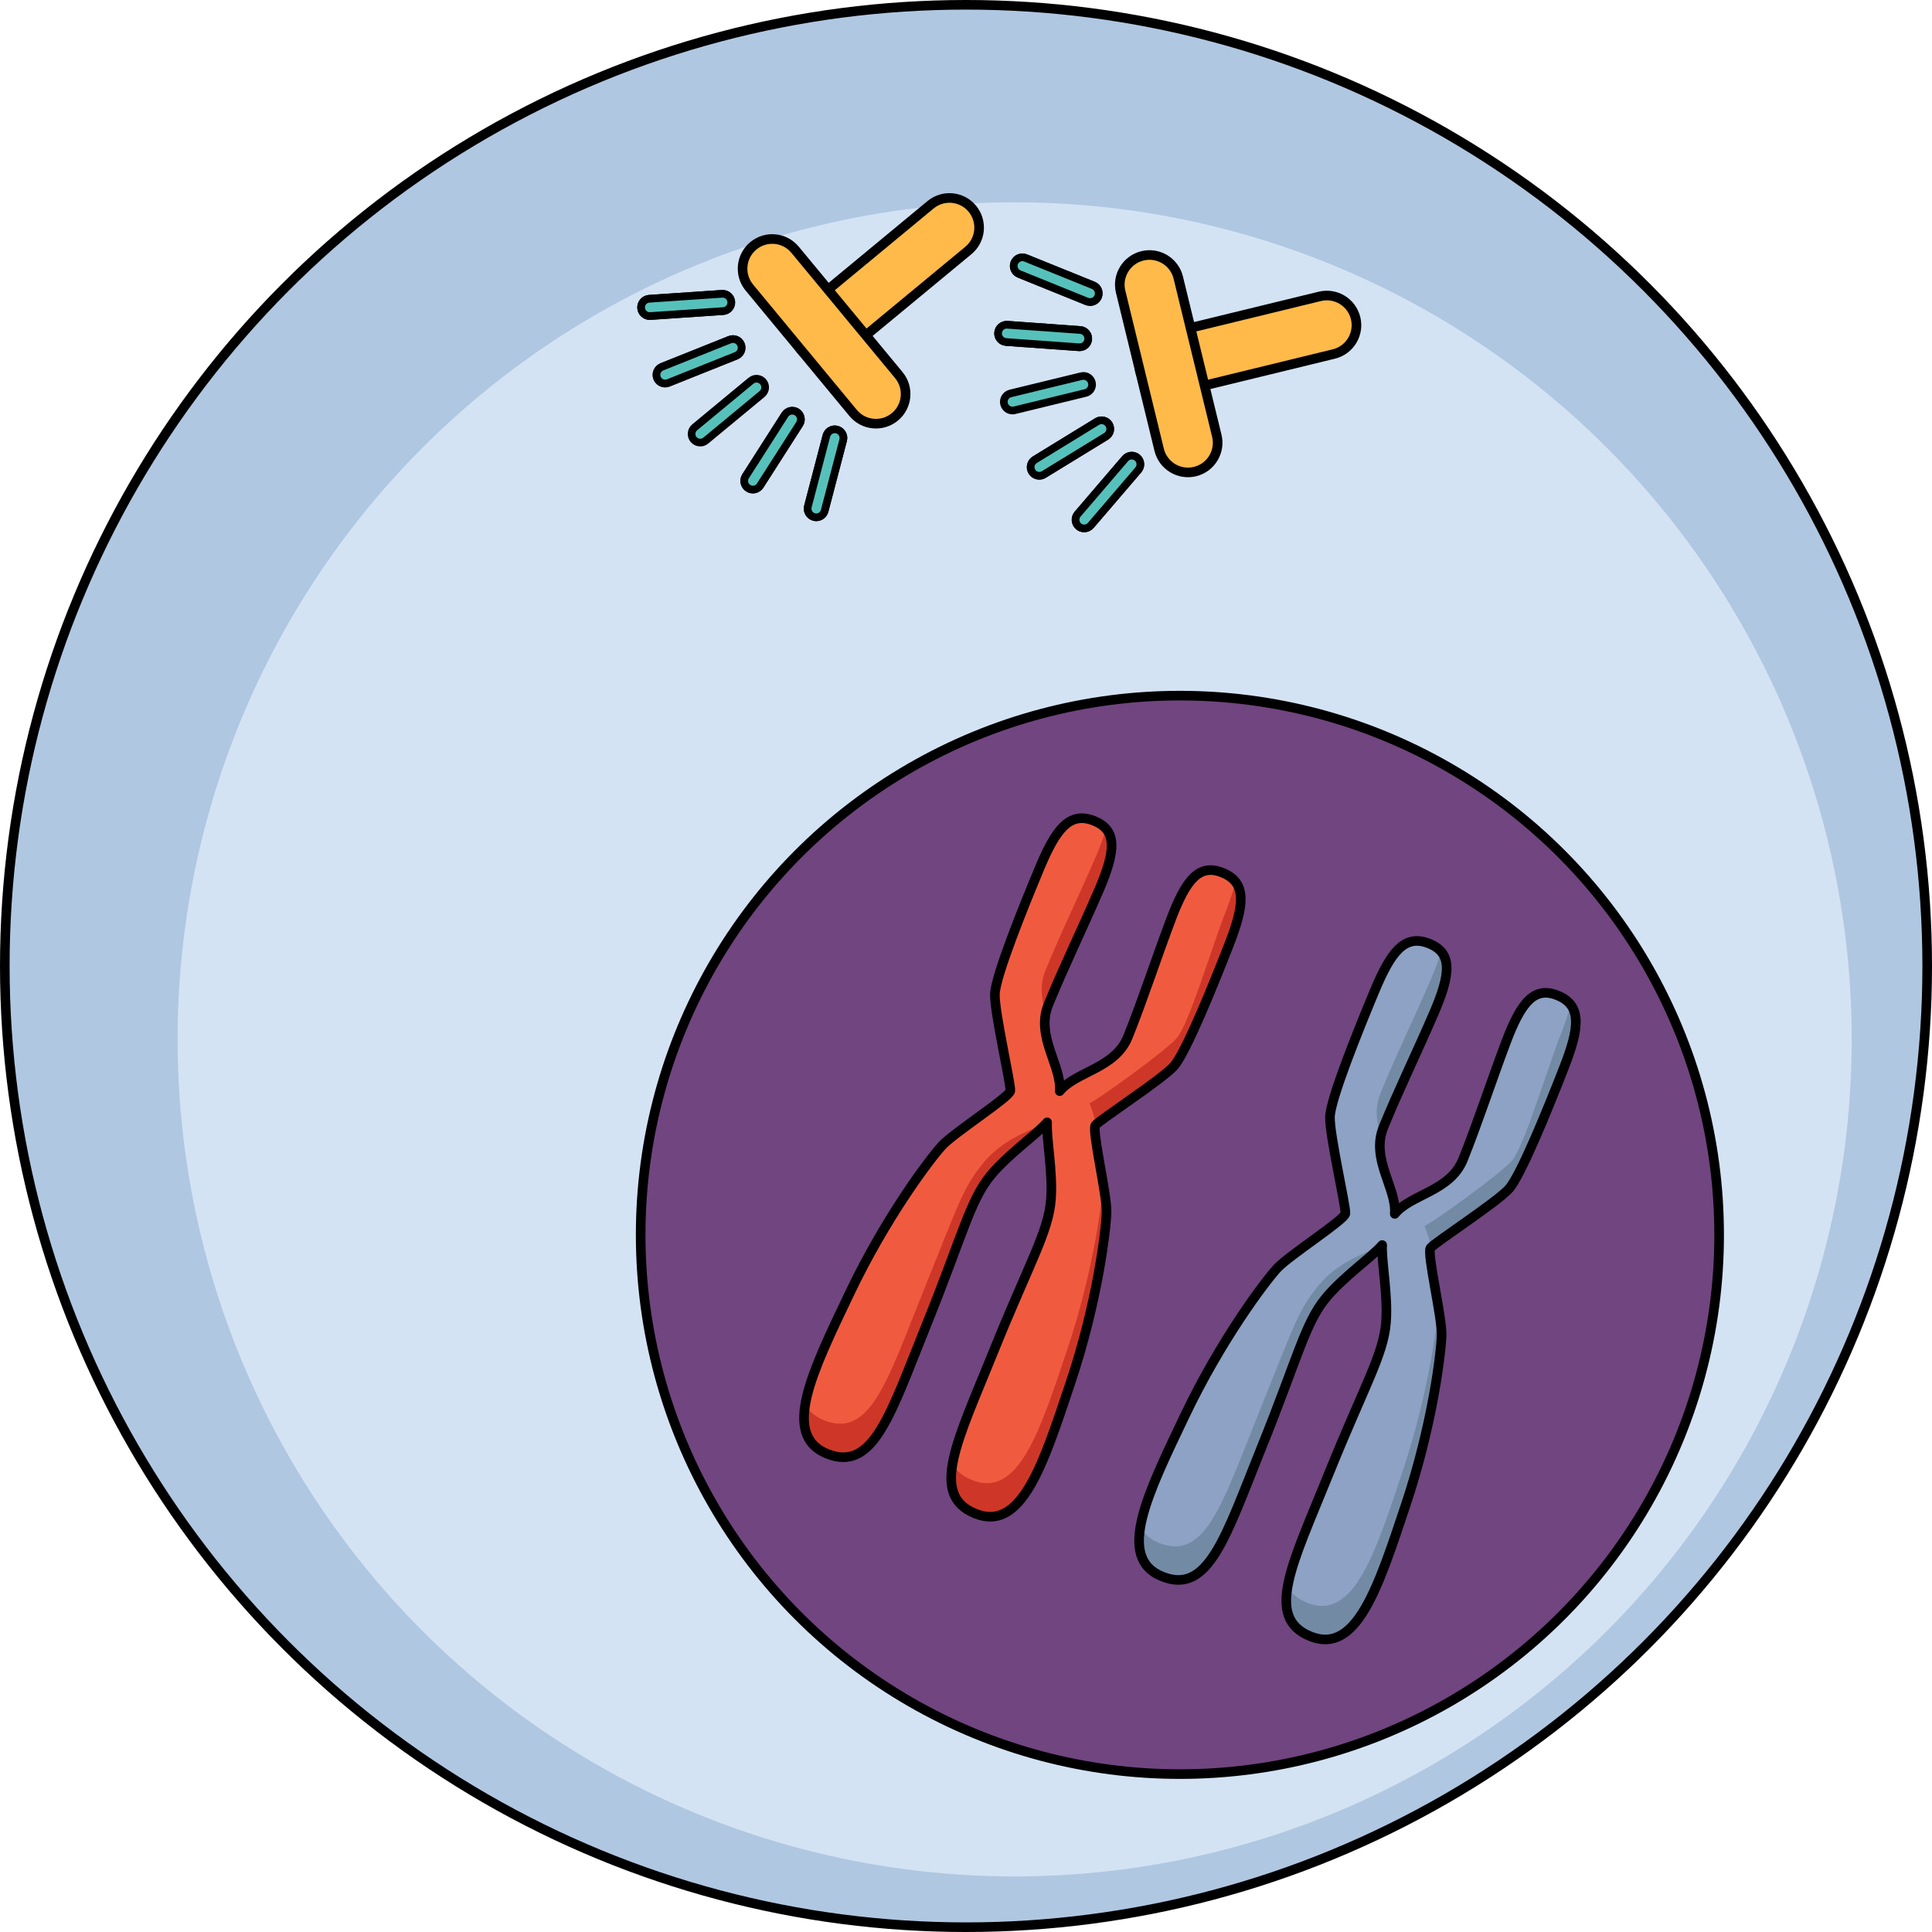 <?xml version="1.0" encoding="utf-8"?>
<!-- Created by: Science Figures, www.sciencefigures.org, Generator: Science Figures Editor -->
<!DOCTYPE svg PUBLIC "-//W3C//DTD SVG 1.1//EN" "http://www.w3.org/Graphics/SVG/1.1/DTD/svg11.dtd">
<svg version="1.1" id="Layer_1" xmlns="http://www.w3.org/2000/svg" xmlns:xlink="http://www.w3.org/1999/xlink" 
	 width="800px" height="800px" viewBox="0 0 502.501 502.5" enable-background="new 0 0 502.501 502.5" xml:space="preserve">
<g>
	<circle fill="#B0C7E1" cx="251.251" cy="251.25" r="250.001"/>
	
		<circle fill="none" stroke="#000000" stroke-width="2.5" stroke-linecap="round" stroke-linejoin="round" stroke-miterlimit="10" cx="251.251" cy="251.25" r="250.001"/>
	<circle fill="#D3E3F4" cx="263.906" cy="270.331" r="217.711"/>
	<circle fill="#714580" cx="306.885" cy="321.18" r="140.251"/>
	
		<circle fill="none" stroke="#000000" stroke-width="2.5" stroke-linecap="round" stroke-linejoin="round" stroke-miterlimit="10" cx="306.885" cy="321.18" r="140.251"/>
	<g>
		<path fill="#F05B40" d="M278.414,359.669c7.045-21.039,9.277-39.823,9.393-44.409c0.113-4.585-3.873-21.245-2.896-22.587
			s17.238-11.858,20.391-15.363c3.152-3.504,10.484-21.672,14.381-31.682c3.895-10.008,4.688-15.91-1.488-18.549
			c-6.176-2.635-9.656,1.495-13.635,12.051c-3.979,10.555-7.469,21.305-11.199,30.546c-3.34,8.271-13.58,9.002-17.738,14.12
			c0.561-6.57-6.305-14.207-2.965-22.479c3.73-9.241,8.686-19.4,13.15-29.759c4.463-10.359,4.826-15.749-1.449-18.14
			c-6.273-2.389-9.803,2.41-13.947,12.315c-4.146,9.909-11.48,28.076-11.645,32.788c-0.166,4.711,4.234,23.568,4.006,25.213
			c-0.23,1.643-14.666,10.865-17.766,14.244c-3.102,3.381-14.538,18.448-24.075,38.481c-9.536,20.032-17.889,36.778-5.813,41.652
			c12.071,4.874,16.503-10.415,25.851-33.565c9.345-23.15,11.318-32.336,16.699-38.851c4.613-5.584,11.922-10.59,14.68-13.789
			c-0.238,4.216,1.547,12.893,0.99,20.116c-0.652,8.425-5.609,16.402-14.957,39.554c-9.346,23.15-16.771,37.23-4.697,42.106
			C265.753,398.558,271.369,380.708,278.414,359.669z"/>
		<g>
			<path fill="#CE3728" d="M318.871,236.907c-3.895,10.008-9.691,29.641-12.846,33.146c-3.152,3.506-20.621,16.085-22.65,16.883
				c0.801,2.11,1.48,4.008,1.6,5.659c1.461-1.62,17.227-11.841,20.326-15.286c3.152-3.504,10.484-21.672,14.381-31.682
				c3.018-7.756,4.17-13.044,1.664-16.26C320.83,231.563,319.972,234.069,318.871,236.907z"/>
			<path fill="#CE3728" d="M284.994,222.836c-4.465,10.359-9.418,20.519-13.148,29.758c-1.533,3.796-0.916,7.458,0.146,10.945
				c0.148-0.735,0.363-1.476,0.664-2.222c3.73-9.241,8.686-19.4,13.15-29.759c3.443-7.994,4.443-13.026,1.84-16.007
				C287.087,217.65,286.189,220.065,284.994,222.836z"/>
			<path fill="#CE3728" d="M272.15,292.128c-5.467,2.265-11.697,4.655-16.313,10.24c-5.381,6.516-6.336,10.309-15.682,33.459
				c-9.347,23.15-13.778,38.438-25.851,33.564c-2.344-0.946-3.914-2.342-4.86-4.12c-1.033,6.134,0.288,10.668,5.672,12.842
				c12.071,4.874,16.503-10.415,25.851-33.565c9.345-23.15,11.318-32.336,16.699-38.851
				C262.177,300.237,269.257,295.332,272.15,292.128z"/>
			<path fill="#CE3728" d="M278.414,359.669c7.045-21.039,9.277-39.823,9.393-44.409c0.037-1.493-0.361-4.267-0.881-7.372
				c-0.43,6.225-2.836,23.687-9.322,43.061c-7.047,21.037-12.66,38.887-24.734,34.014c-2.482-1.003-4.139-2.395-5.125-4.175
				c-1.095,6.309,0.281,10.613,5.938,12.897C265.753,398.558,271.369,380.708,278.414,359.669z"/>
		</g>
		
			<path fill="none" stroke="#000000" stroke-width="2.5" stroke-linecap="round" stroke-linejoin="round" stroke-miterlimit="10" d="
			M278.414,359.669c7.045-21.039,9.277-39.823,9.393-44.409c0.113-4.585-3.873-21.245-2.896-22.587s17.238-11.858,20.391-15.363
			c3.152-3.504,10.484-21.672,14.381-31.682c3.895-10.008,4.688-15.91-1.488-18.549c-6.176-2.635-9.656,1.495-13.635,12.051
			c-3.979,10.555-7.469,21.305-11.199,30.546c-3.34,8.271-13.58,9.002-17.738,14.12c0.561-6.57-6.305-14.207-2.965-22.479
			c3.73-9.241,8.686-19.4,13.15-29.759c4.463-10.359,4.826-15.749-1.449-18.14c-6.273-2.389-9.803,2.41-13.947,12.315
			c-4.146,9.909-11.48,28.076-11.645,32.788c-0.166,4.711,4.234,23.568,4.006,25.213c-0.23,1.643-14.666,10.865-17.766,14.244
			c-3.102,3.381-14.538,18.448-24.075,38.481c-9.536,20.032-17.889,36.778-5.813,41.652c12.071,4.874,16.503-10.415,25.851-33.565
			c9.345-23.15,11.318-32.336,16.699-38.851c4.613-5.584,11.922-10.59,14.68-13.789c-0.238,4.216,1.547,12.893,0.99,20.116
			c-0.652,8.425-5.609,16.402-14.957,39.554c-9.346,23.15-16.771,37.23-4.697,42.106
			C265.753,398.558,271.369,380.708,278.414,359.669z"/>
	</g>
	<g>
		<path fill="#8DA2C4" d="M365.564,391.589c7.045-21.039,9.275-39.823,9.393-44.409c0.113-4.585-3.873-21.245-2.896-22.587
			s17.236-11.858,20.389-15.363c3.154-3.504,10.486-21.672,14.381-31.682c3.896-10.008,4.689-15.91-1.486-18.549
			c-6.176-2.635-9.658,1.495-13.637,12.051c-3.979,10.555-7.467,21.305-11.197,30.546c-3.34,8.271-13.58,9.002-17.74,14.12
			c0.563-6.57-6.303-14.207-2.963-22.479c3.73-9.241,8.686-19.4,13.148-29.759c4.465-10.359,4.828-15.749-1.447-18.14
			c-6.273-2.389-9.803,2.41-13.947,12.315c-4.146,9.909-11.48,28.076-11.645,32.788c-0.166,4.711,4.234,23.568,4.006,25.213
			c-0.23,1.643-14.666,10.865-17.768,14.244c-3.102,3.381-14.537,18.448-24.074,38.481c-9.537,20.032-17.889,36.778-5.814,41.652
			c12.072,4.874,16.504-10.415,25.852-33.565c9.346-23.15,11.316-32.336,16.697-38.851c4.615-5.584,11.924-10.59,14.68-13.789
			c-0.236,4.216,1.547,12.893,0.992,20.116c-0.652,8.425-5.611,16.402-14.957,39.554c-9.348,23.15-16.771,37.23-4.699,42.106
			C352.904,430.478,358.517,412.628,365.564,391.589z"/>
		<g>
			<path fill="#738AA5" d="M406.021,268.827c-3.895,10.008-9.693,29.641-12.846,33.146s-20.621,16.085-22.65,16.883
				c0.801,2.11,1.48,4.008,1.598,5.659c1.463-1.62,17.229-11.841,20.326-15.286c3.154-3.504,10.486-21.672,14.381-31.682
				c3.02-7.756,4.172-13.044,1.666-16.26C407.978,263.483,407.123,265.989,406.021,268.827z"/>
			<path fill="#738AA5" d="M372.144,254.756c-4.465,10.359-9.418,20.519-13.148,29.758c-1.533,3.796-0.916,7.458,0.145,10.945
				c0.148-0.735,0.365-1.476,0.666-2.222c3.73-9.241,8.686-19.4,13.148-29.759c3.445-7.994,4.445-13.026,1.84-16.007
				C374.236,249.57,373.337,251.985,372.144,254.756z"/>
			<path fill="#738AA5" d="M359.3,324.048c-5.467,2.265-11.697,4.655-16.313,10.24c-5.381,6.516-6.336,10.309-15.684,33.459
				c-9.346,23.15-13.777,38.438-25.85,33.564c-2.344-0.946-3.914-2.342-4.861-4.12c-1.033,6.134,0.289,10.668,5.672,12.842
				c12.072,4.874,16.504-10.415,25.852-33.565c9.346-23.15,11.316-32.336,16.697-38.851
				C349.328,332.157,356.408,327.252,359.3,324.048z"/>
			<path fill="#738AA5" d="M365.564,391.589c7.045-21.039,9.275-39.823,9.393-44.409c0.037-1.493-0.361-4.267-0.881-7.372
				c-0.432,6.225-2.836,23.687-9.322,43.061c-7.047,21.037-12.662,38.887-24.734,34.014c-2.482-1.003-4.141-2.395-5.127-4.175
				c-1.094,6.309,0.281,10.613,5.938,12.897C352.904,430.478,358.517,412.628,365.564,391.589z"/>
		</g>
		
			<path fill="none" stroke="#000000" stroke-width="2.5" stroke-linecap="round" stroke-linejoin="round" stroke-miterlimit="10" d="
			M365.564,391.589c7.045-21.039,9.275-39.823,9.393-44.409c0.113-4.585-3.873-21.245-2.896-22.587s17.236-11.858,20.389-15.363
			c3.154-3.504,10.486-21.672,14.381-31.682c3.896-10.008,4.689-15.91-1.486-18.549c-6.176-2.635-9.658,1.495-13.637,12.051
			c-3.979,10.555-7.467,21.305-11.197,30.546c-3.34,8.271-13.58,9.002-17.74,14.12c0.563-6.57-6.303-14.207-2.963-22.479
			c3.73-9.241,8.686-19.4,13.148-29.759c4.465-10.359,4.828-15.749-1.447-18.14c-6.273-2.389-9.803,2.41-13.947,12.315
			c-4.146,9.909-11.48,28.076-11.645,32.788c-0.166,4.711,4.234,23.568,4.006,25.213c-0.23,1.643-14.666,10.865-17.768,14.244
			c-3.102,3.381-14.537,18.448-24.074,38.481c-9.537,20.032-17.889,36.778-5.814,41.652c12.072,4.874,16.504-10.415,25.852-33.565
			c9.346-23.15,11.316-32.336,16.697-38.851c4.615-5.584,11.924-10.59,14.68-13.789c-0.236,4.216,1.547,12.893,0.992,20.116
			c-0.652,8.425-5.611,16.402-14.957,39.554c-9.348,23.15-16.771,37.23-4.699,42.106
			C352.904,430.478,358.517,412.628,365.564,391.589z"/>
	</g>
	<g>
		<g>
			<path fill="#FFBA4A" stroke="#000000" stroke-width="2.5" stroke-miterlimit="10" d="M352.588,82.755
				c1.009,4.139-1.53,8.313-5.67,9.322l-41.116,10.017c-4.139,1.009-8.313-1.528-9.322-5.669c-1.009-4.14,1.53-8.313,5.67-9.323
				l41.116-10.017C347.406,76.076,351.58,78.613,352.588,82.755z"/>
		</g>
		<g>
			<path fill="#FFBA4A" stroke="#000000" stroke-width="2.5" stroke-miterlimit="10" d="M306.464,72.214l10.018,41.116
				c1.009,4.14-1.531,8.313-5.67,9.322c-4.141,1.008-8.314-1.529-9.324-5.67l-10.017-41.115c-1.009-4.141,1.53-8.313,5.671-9.323
				C301.281,65.535,305.456,68.074,306.464,72.214z"/>
		</g>
		<path fill="#56C1BB" stroke="#000000" stroke-width="2" stroke-miterlimit="10" d="M263.334,106.772
			c-1.013,0-1.934-0.689-2.185-1.719c-0.293-1.207,0.447-2.424,1.654-2.719l18.459-4.497c1.211-0.29,2.426,0.446,2.719,1.654
			c0.295,1.207-0.445,2.424-1.652,2.719l-18.461,4.497C263.69,106.751,263.511,106.772,263.334,106.772z"/>
		<path fill="#56C1BB" stroke="#000000" stroke-width="2" stroke-miterlimit="10" d="M280.796,90.319
			c-0.054,0-0.108-0.002-0.163-0.006l-18.952-1.36c-1.238-0.089-2.172-1.166-2.082-2.405c0.088-1.239,1.172-2.165,2.404-2.083
			l18.952,1.36c1.239,0.089,2.172,1.166,2.083,2.405C282.954,89.415,281.966,90.319,280.796,90.319z"/>
		<path fill="#56C1BB" stroke="#000000" stroke-width="2" stroke-miterlimit="10" d="M280.796,90.319
			c-0.054,0-0.108-0.002-0.163-0.006l-18.952-1.36c-1.238-0.089-2.172-1.166-2.082-2.405c0.088-1.239,1.172-2.165,2.404-2.083
			l18.952,1.36c1.239,0.089,2.172,1.166,2.083,2.405C282.954,89.415,281.966,90.319,280.796,90.319z"/>
		<path fill="#56C1BB" stroke="#000000" stroke-width="2" stroke-miterlimit="10" d="M283.524,78.557
			c-0.28,0-0.566-0.054-0.843-0.165l-17.613-7.126c-1.152-0.466-1.708-1.778-1.242-2.93c0.467-1.152,1.777-1.707,2.93-1.242
			l17.613,7.126c1.152,0.466,1.708,1.778,1.242,2.93C285.256,78.025,284.414,78.557,283.524,78.557z"/>
		<path fill="#56C1BB" stroke="#000000" stroke-width="2" stroke-miterlimit="10" d="M283.524,78.557
			c-0.28,0-0.566-0.054-0.843-0.165l-17.613-7.126c-1.152-0.466-1.708-1.778-1.242-2.93c0.467-1.152,1.777-1.707,2.93-1.242
			l17.613,7.126c1.152,0.466,1.708,1.778,1.242,2.93C285.256,78.025,284.414,78.557,283.524,78.557z"/>
		<path fill="#56C1BB" stroke="#000000" stroke-width="2" stroke-miterlimit="10" d="M270.32,123.742
			c-0.758,0-1.496-0.382-1.921-1.074c-0.649-1.06-0.316-2.445,0.743-3.095l16.202-9.926c1.059-0.649,2.444-0.316,3.094,0.743
			s0.316,2.445-0.743,3.095l-16.202,9.926C271.126,123.636,270.72,123.742,270.32,123.742z"/>
		<path fill="#56C1BB" stroke="#000000" stroke-width="2" stroke-miterlimit="10" d="M270.32,123.742
			c-0.758,0-1.496-0.382-1.921-1.074c-0.649-1.06-0.316-2.445,0.743-3.095l16.202-9.926c1.059-0.649,2.444-0.316,3.094,0.743
			s0.316,2.445-0.743,3.095l-16.202,9.926C271.126,123.636,270.72,123.742,270.32,123.742z"/>
		<path fill="#56C1BB" stroke="#000000" stroke-width="2" stroke-miterlimit="10" d="M281.993,137.435
			c-0.519,0-1.038-0.178-1.463-0.541c-0.944-0.809-1.054-2.229-0.245-3.173l12.361-14.429c0.809-0.944,2.229-1.054,3.173-0.245
			c0.944,0.809,1.054,2.229,0.245,3.173l-12.361,14.429C283.257,137.168,282.626,137.435,281.993,137.435z"/>
		<path fill="#56C1BB" stroke="#000000" stroke-width="2" stroke-miterlimit="10" d="M281.993,137.435
			c-0.519,0-1.038-0.178-1.463-0.541c-0.944-0.809-1.054-2.229-0.245-3.173l12.361-14.429c0.809-0.944,2.229-1.054,3.173-0.245
			c0.944,0.809,1.054,2.229,0.245,3.173l-12.361,14.429C283.257,137.168,282.626,137.435,281.993,137.435z"/>
	</g>
	<g>
		<g>
			<path fill="#FFBA4A" stroke="#000000" stroke-width="2.5" stroke-miterlimit="10" d="M252.893,54.285
				c2.716,3.282,2.257,8.146-1.026,10.863l-32.605,26.977c-3.282,2.716-8.146,2.259-10.863-1.024
				c-2.716-3.283-2.256-8.147,1.026-10.864l32.605-26.978C245.313,50.543,250.175,51.001,252.893,54.285z"/>
		</g>
		<g>
			<path fill="#FFBA4A" stroke="#000000" stroke-width="2.5" stroke-miterlimit="10" d="M206.799,64.96l26.978,32.604
				c2.716,3.283,2.256,8.147-1.026,10.863c-3.284,2.716-8.147,2.258-10.864-1.025L194.91,74.798
				c-2.717-3.283-2.256-8.146,1.026-10.864C199.219,61.218,204.083,61.678,206.799,64.96z"/>
		</g>
		<path fill="#56C1BB" stroke="#000000" stroke-width="2" stroke-miterlimit="10" d="M182.127,115.116
			c-0.647,0-1.29-0.278-1.735-0.815c-0.792-0.958-0.658-2.376,0.299-3.168l14.639-12.112c0.957-0.794,2.375-0.657,3.167,0.299
			c0.792,0.958,0.658,2.376-0.299,3.168L183.56,114.6C183.14,114.947,182.632,115.116,182.127,115.116z"/>
		<path fill="#56C1BB" stroke="#000000" stroke-width="2" stroke-miterlimit="10" d="M172.999,99.748
			c-0.893,0-1.737-0.535-2.089-1.415c-0.462-1.153,0.099-2.463,1.253-2.925l17.641-7.059c1.151-0.46,2.463,0.1,2.925,1.253
			s-0.099,2.463-1.253,2.925l-17.641,7.059C173.56,99.695,173.277,99.748,172.999,99.748z"/>
		<path fill="#56C1BB" stroke="#000000" stroke-width="2" stroke-miterlimit="10" d="M172.999,99.748
			c-0.893,0-1.737-0.535-2.089-1.415c-0.462-1.153,0.099-2.463,1.253-2.925l17.641-7.059c1.151-0.46,2.463,0.1,2.925,1.253
			s-0.099,2.463-1.253,2.925l-17.641,7.059C173.56,99.695,173.277,99.748,172.999,99.748z"/>
		<path fill="#56C1BB" stroke="#000000" stroke-width="2" stroke-miterlimit="10" d="M168.996,82.202
			c-1.173,0-2.162-0.909-2.242-2.098c-0.084-1.239,0.853-2.313,2.092-2.397l18.957-1.287c1.238-0.073,2.313,0.853,2.397,2.093
			c0.084,1.239-0.853,2.313-2.092,2.397l-18.957,1.287C169.099,82.2,169.047,82.202,168.996,82.202z"/>
		<path fill="#56C1BB" stroke="#000000" stroke-width="2" stroke-miterlimit="10" d="M168.996,82.202
			c-1.173,0-2.162-0.909-2.242-2.098c-0.084-1.239,0.853-2.313,2.092-2.397l18.957-1.287c1.238-0.073,2.313,0.853,2.397,2.093
			c0.084,1.239-0.853,2.313-2.092,2.397l-18.957,1.287C169.099,82.2,169.047,82.202,168.996,82.202z"/>
		<path fill="#56C1BB" stroke="#000000" stroke-width="2" stroke-miterlimit="10" d="M195.819,127.33
			c-0.415,0-0.834-0.114-1.21-0.354c-1.047-0.669-1.353-2.061-0.684-3.107l10.236-16.008c0.669-1.048,2.062-1.353,3.107-0.684
			c1.047,0.669,1.353,2.061,0.684,3.107l-10.236,16.008C197.287,126.964,196.561,127.33,195.819,127.33z"/>
		<path fill="#56C1BB" stroke="#000000" stroke-width="2" stroke-miterlimit="10" d="M195.819,127.33
			c-0.415,0-0.834-0.114-1.21-0.354c-1.047-0.669-1.353-2.061-0.684-3.107l10.236-16.008c0.669-1.048,2.062-1.353,3.107-0.684
			c1.047,0.669,1.353,2.061,0.684,3.107l-10.236,16.008C197.287,126.964,196.561,127.33,195.819,127.33z"/>
		<path fill="#56C1BB" stroke="#000000" stroke-width="2" stroke-miterlimit="10" d="M212.308,134.544
			c-0.188,0-0.38-0.024-0.571-0.074c-1.202-0.315-1.921-1.545-1.607-2.747l4.813-18.38c0.315-1.201,1.546-1.917,2.747-1.606
			c1.202,0.315,1.921,1.545,1.607,2.747l-4.813,18.38C214.218,133.874,213.307,134.544,212.308,134.544z"/>
		<path fill="#56C1BB" stroke="#000000" stroke-width="2" stroke-miterlimit="10" d="M212.308,134.544
			c-0.188,0-0.38-0.024-0.571-0.074c-1.202-0.315-1.921-1.545-1.607-2.747l4.813-18.38c0.315-1.201,1.546-1.917,2.747-1.606
			c1.202,0.315,1.921,1.545,1.607,2.747l-4.813,18.38C214.218,133.874,213.307,134.544,212.308,134.544z"/>
	</g>
</g>
</svg>
